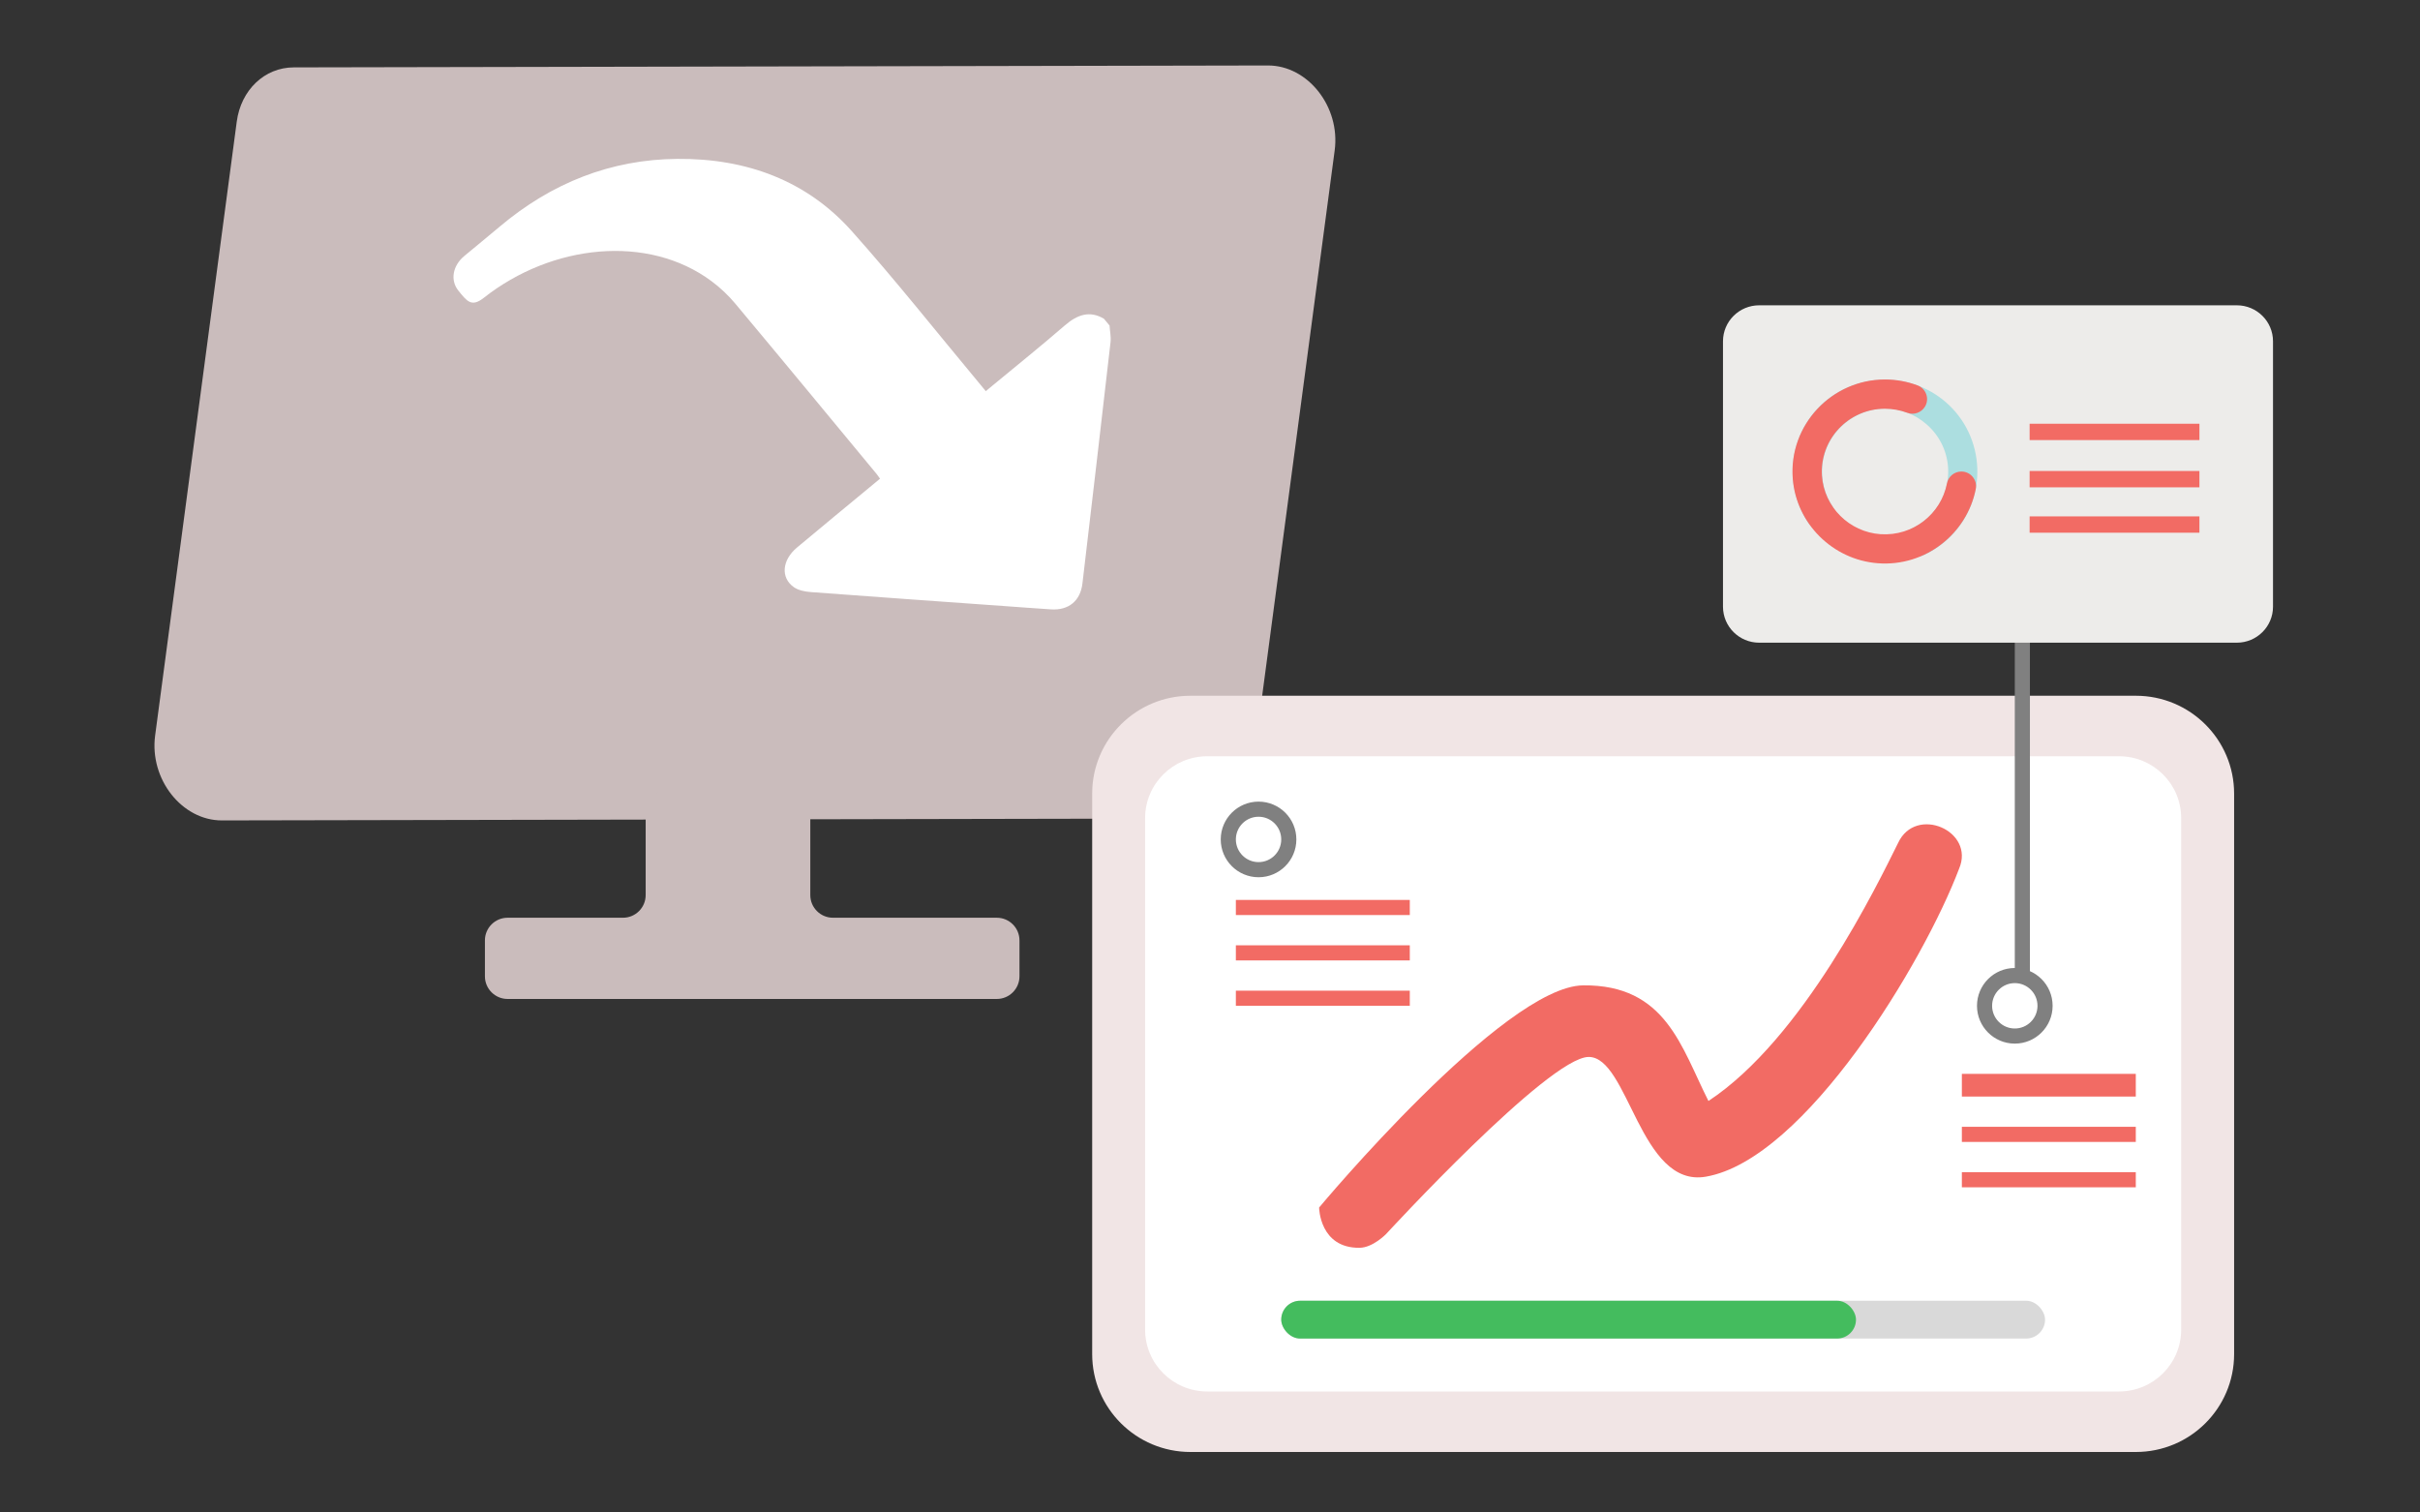 <svg width="320" height="200" viewBox="0 0 320 200" fill="none" xmlns="http://www.w3.org/2000/svg">
<rect x="0" y="0" width="320" height="200" fill="#333333" stroke="none"/>
<path d="M29.345 108.487L158.162 108.234C162.013 108.229 165.141 105.246 165.695 101.055L176.488 19.878C177.253 14.123 172.946 8.647 167.656 8.658L38.839 8.911C34.988 8.916 31.859 11.898 31.305 16.09L20.513 97.266C19.747 103.022 24.054 108.497 29.345 108.487Z" fill="#CABCBC"/>
<path d="M85.378 118.355V107.439C85.378 105.783 86.721 104.439 88.378 104.439H104.147C105.804 104.439 107.147 105.783 107.147 107.439V118.355C107.147 120.012 108.49 121.355 110.147 121.355H131.807C133.464 121.355 134.807 122.698 134.807 124.355V129.095C134.807 130.752 133.464 132.095 131.807 132.095H67.121C65.464 132.095 64.121 130.752 64.121 129.095V124.355C64.121 122.698 65.464 121.355 67.121 121.355H82.378C84.035 121.355 85.378 120.012 85.378 118.355Z" fill="#CABCBC"/>
<path d="M282.423 92H157.417C150.239 92 144.42 97.795 144.42 104.944V179.056C144.42 186.205 150.239 192 157.417 192H282.423C289.601 192 295.42 186.205 295.42 179.056V104.944C295.42 97.795 289.601 92 282.423 92Z" fill="#F1E5E5"/>
<path d="M280.194 100H159.646C155.103 100 151.42 103.662 151.42 108.178V175.822C151.42 180.338 155.103 184 159.646 184H280.194C284.737 184 288.42 180.338 288.42 175.822V108.178C288.42 103.662 284.737 100 280.194 100Z" fill="white"/>
<path d="M267.42 130L267.42 62" stroke="#808080" stroke-width="2" stroke-miterlimit="10"/>
<path d="M174.429 159.693C174.429 159.693 174.482 165.053 179.776 165C181.54 164.982 183.287 163.177 183.287 163.177C183.287 163.177 204.763 139.816 210.057 139.763C215.351 139.71 216.85 157.115 225.568 155.595C238.697 153.319 254.411 127.158 259.052 114.873C261.204 109.851 253.317 106.446 250.987 111.469C248.305 116.856 238.45 137.327 225.912 145.586C222.312 138.474 220.291 130.189 209.342 130.296C198.842 130.403 174.42 159.684 174.42 159.684L174.429 159.693Z" fill="#F26B64"/>
<path d="M266.42 137C268.629 137 270.42 135.209 270.42 133C270.42 130.791 268.629 129 266.42 129C264.211 129 262.42 130.791 262.42 133C262.42 135.209 264.211 137 266.42 137Z" fill="white" stroke="#808080" stroke-width="2" stroke-miterlimit="10"/>
<path d="M166.42 115C168.629 115 170.42 113.209 170.42 111C170.42 108.791 168.629 107 166.42 107C164.211 107 162.42 108.791 162.42 111C162.42 113.209 164.211 115 166.42 115Z" fill="white" stroke="#808080" stroke-width="2" stroke-miterlimit="10"/>
<path d="M186.42 131H163.42V133H186.42V131Z" fill="#F26B64"/>
<path d="M186.42 125H163.42V127H186.42V125Z" fill="#F26B64"/>
<path d="M186.42 119H163.42V121H186.42V119Z" fill="#F26B64"/>
<path d="M282.42 155H259.42V157H282.42V155Z" fill="#F26B64"/>
<path d="M282.42 149H259.42V151H282.42V149Z" fill="#F26B64"/>
<path d="M282.42 142H259.42V145H282.42V142Z" fill="#F26B64"/>
<rect x="169.42" y="172" width="101" height="5" rx="2.5" fill="#D9D9D9"/>
<rect x="169.42" y="172" width="76" height="5" rx="2.5" fill="#44BC5E"/>
<path d="M295.778 40.371H232.619C229.976 40.371 227.834 42.502 227.834 45.13V80.225C227.834 82.853 229.976 84.984 232.619 84.984H295.778C298.421 84.984 300.563 82.853 300.563 80.225V45.13C300.563 42.502 298.421 40.371 295.778 40.371Z" fill="#EDECEA"/>
<path d="M242.359 67.014C240.055 63.63 240.533 58.923 243.803 56.094C247.073 53.265 251.627 53.397 254.737 56.094C258.423 59.285 258.565 64.855 255.171 68.23C254.436 68.962 253.585 69.534 252.69 69.931C251.849 70.31 251.406 71.235 251.618 72.126C251.902 73.306 253.196 73.941 254.303 73.439C255.641 72.839 256.864 71.993 257.909 70.953C262.88 66.009 262.641 57.725 257.201 53.098C252.655 49.238 245.859 49.238 241.313 53.098C236.493 57.205 235.758 64.185 239.125 69.156C239.807 70.169 241.251 70.319 242.12 69.455C242.784 68.794 242.873 67.772 242.35 66.996L242.359 67.014Z" fill="#ACDEE0"/>
<path d="M257.448 63.929C256.668 67.939 252.991 70.927 248.658 70.636C244.546 70.354 241.206 67.04 240.922 62.942C240.586 58.095 244.44 54.049 249.243 54.049C250.288 54.049 251.29 54.243 252.211 54.587C253.071 54.913 254.045 54.569 254.533 53.785C255.171 52.754 254.701 51.397 253.567 50.965C252.193 50.445 250.731 50.18 249.252 50.18C242.225 50.18 236.501 56.2 237.059 63.303C237.529 69.235 242.331 74.011 248.295 74.478C254.621 74.972 260.097 70.548 261.258 64.669C261.497 63.471 260.584 62.352 259.353 62.352C258.422 62.352 257.625 63.013 257.448 63.929Z" fill="#F26B64"/>
<path d="M290.834 68.283H268.381V70.442H290.834V68.283Z" fill="#F26B64"/>
<path d="M290.834 62.281H268.381V64.44H290.834V62.281Z" fill="#F26B64"/>
<path d="M290.834 56.032H268.381V58.192H290.834V56.032Z" fill="#F26B64"/>
<path d="M145.978 42.15C144.125 41.052 142.493 41.567 140.791 43.041C137.696 45.725 134.497 48.289 131.342 50.902L130.352 51.722C130.025 51.326 129.764 51.011 129.505 50.698C123.891 43.963 118.451 37.076 112.612 30.54C106.728 23.953 98.815 20.923 89.527 21.01C80.813 21.089 72.965 24.147 66.033 30.004C64.494 31.303 62.929 32.57 61.384 33.862C59.841 35.152 59.521 37.075 60.61 38.427C61.741 39.833 62.348 40.665 63.967 39.386C72.982 32.27 85.683 30.927 94.085 37.181C95.244 38.042 96.317 39.059 97.239 40.162C103.505 47.655 109.718 55.19 115.947 62.714C116.069 62.862 116.173 63.024 116.369 63.297C116.044 63.566 115.729 63.827 115.414 64.088C112.068 66.86 108.71 69.618 105.379 72.409C103.406 74.064 103.195 76.384 104.966 77.639C105.558 78.058 106.42 78.232 107.198 78.29C115.673 78.929 124.157 79.523 132.638 80.13C134.759 80.281 136.876 80.445 139 80.58C141.307 80.727 142.862 79.457 143.132 77.153C144.385 66.529 145.629 55.904 146.844 45.282C146.93 44.539 146.764 43.79 146.716 43.043L145.975 42.149L145.978 42.15Z" fill="white"/>
</svg>
